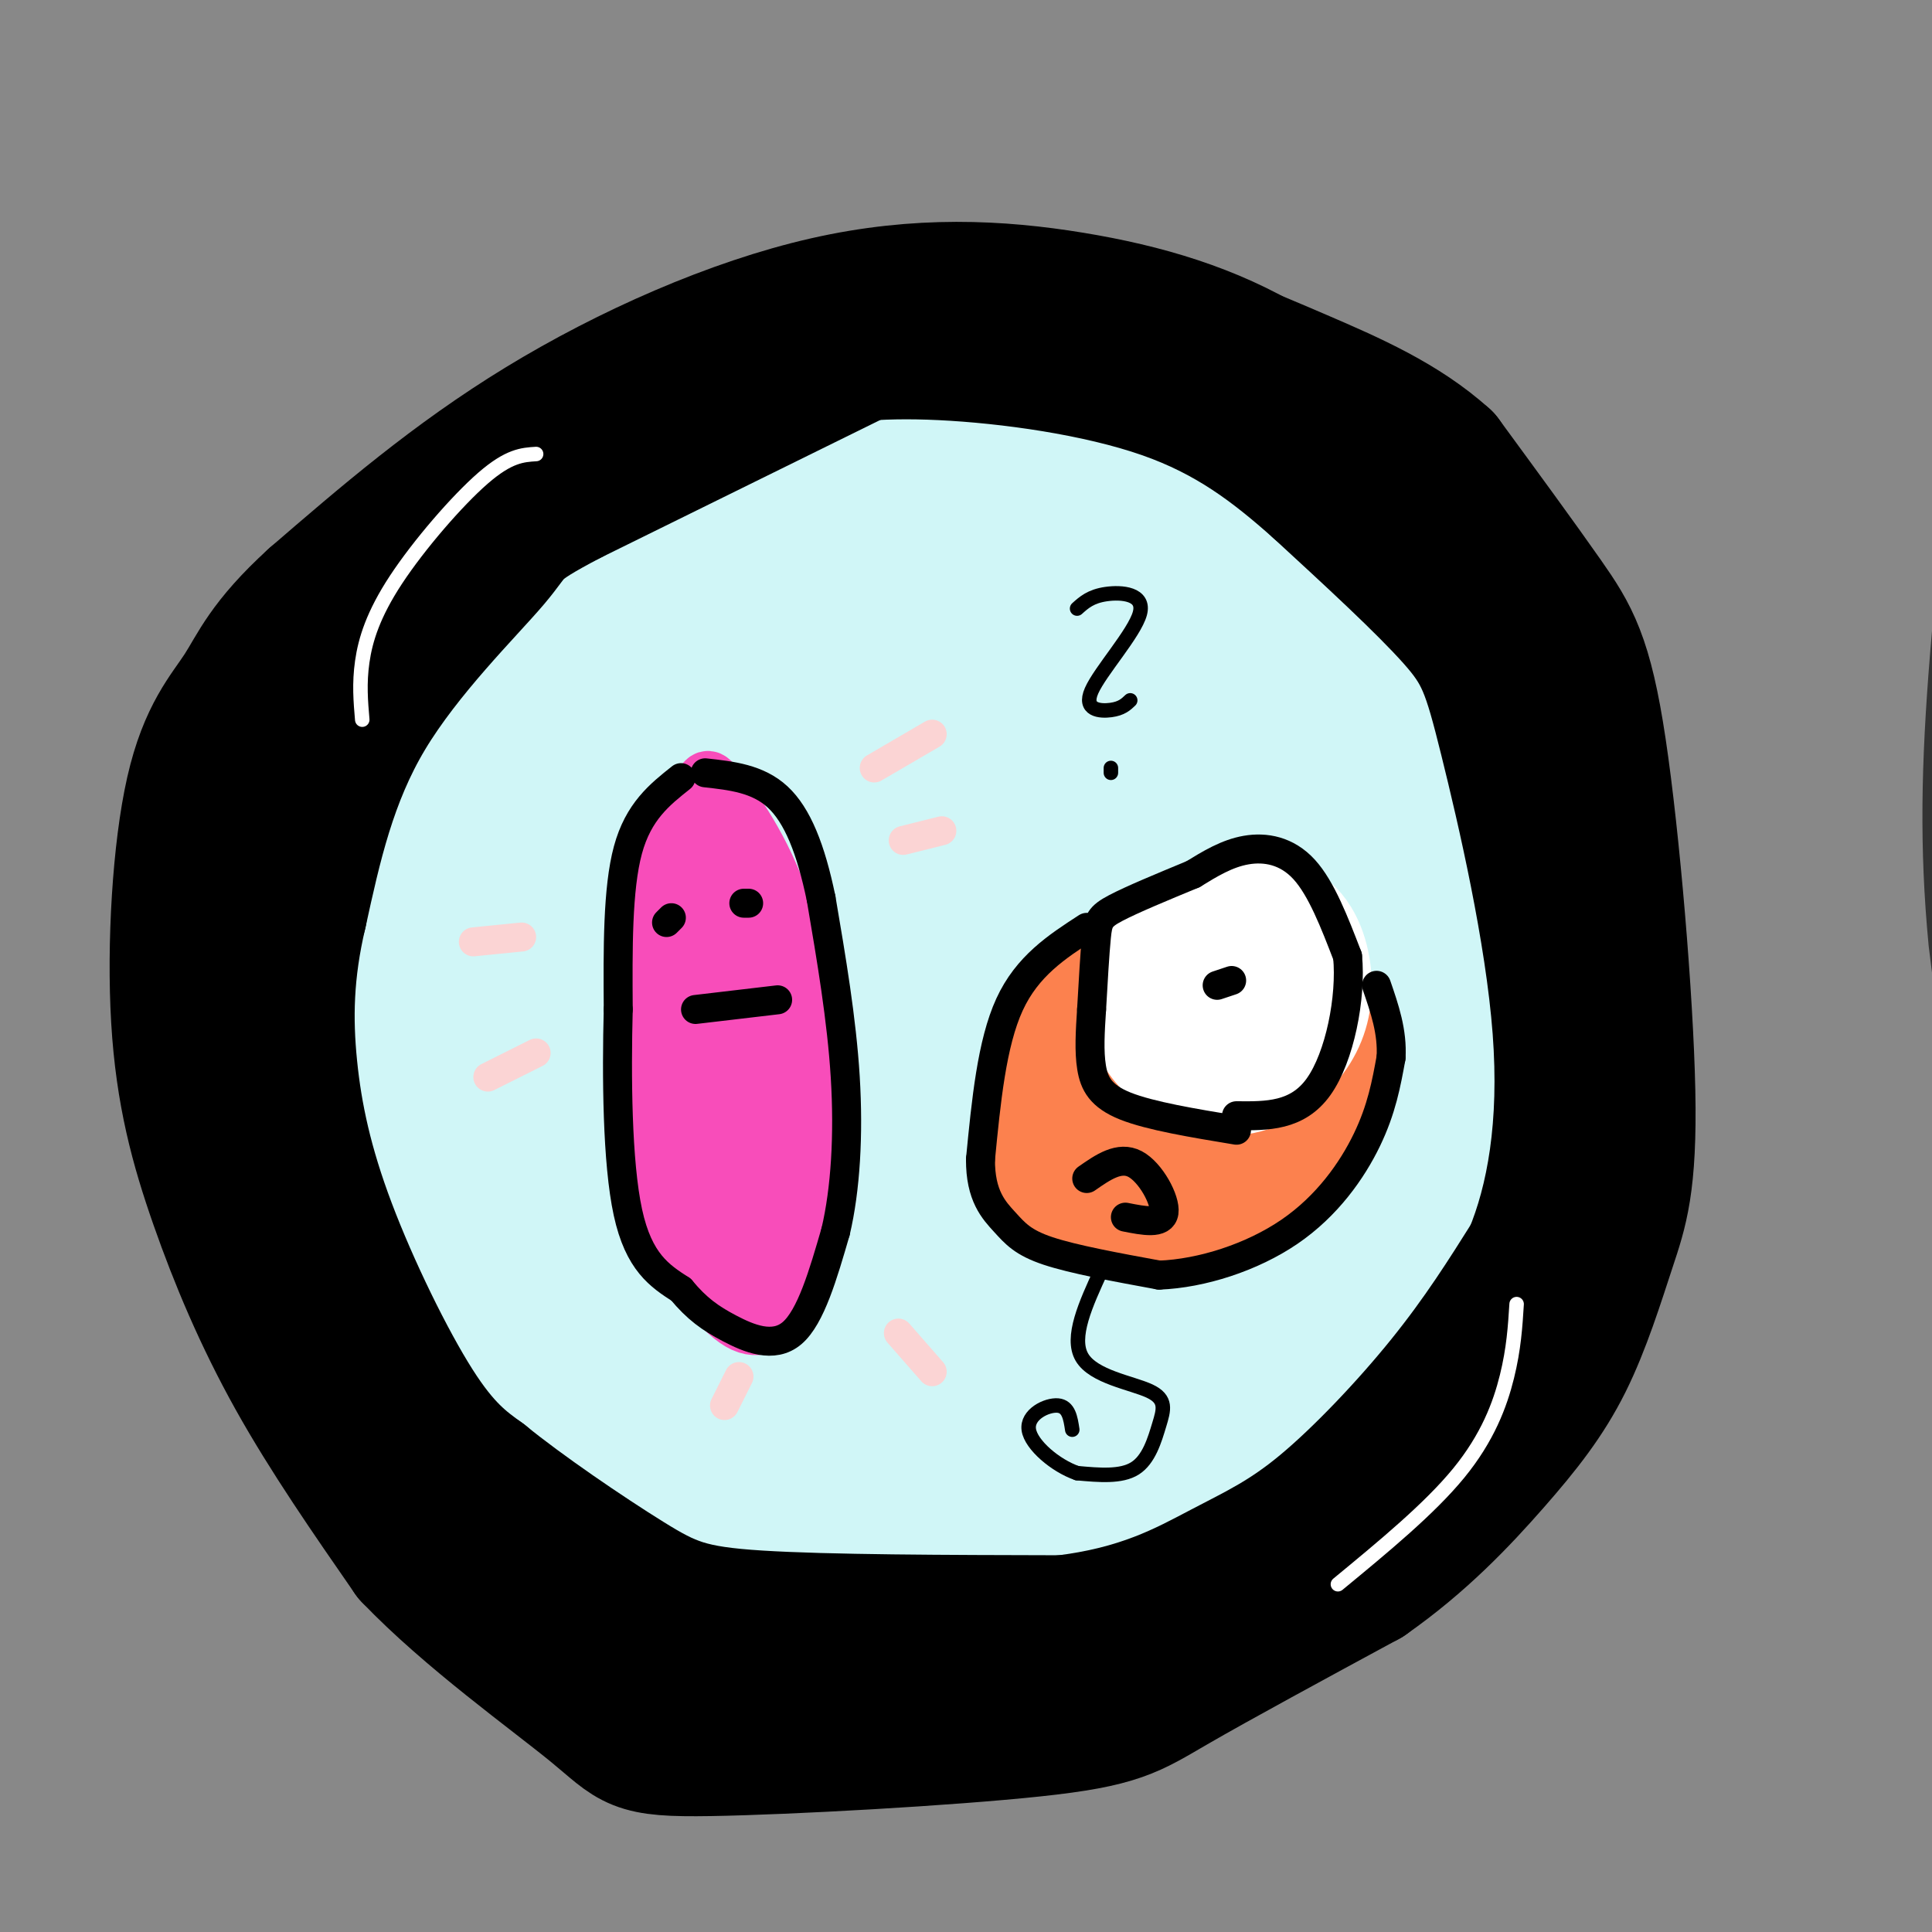 <svg viewBox='0 0 400 400' version='1.1' xmlns='http://www.w3.org/2000/svg' xmlns:xlink='http://www.w3.org/1999/xlink'><rect x="0" y="0" width="400" height="400" fill="#333333" stroke="none"/><g fill='none' stroke='rgb(136,136,136)' stroke-width='28' stroke-linecap='round' stroke-linejoin='round'><path d='M120,71c-4.048,1.119 -8.095,2.238 -9,0c-0.905,-2.238 1.333,-7.833 -16,16c-17.333,23.833 -54.238,77.095 -60,83c-5.762,5.905 19.619,-35.548 45,-77'/><path d='M137,4c2.083,-2.802 4.165,-5.604 2,-4c-2.165,1.604 -8.578,7.614 -12,9c-3.422,1.386 -3.854,-1.851 -31,38c-27.146,39.851 -81.007,122.791 -89,127c-7.993,4.209 29.882,-70.314 53,-113c23.118,-42.686 31.479,-53.535 29,-49c-2.479,4.535 -15.799,24.453 -34,60c-18.201,35.547 -41.285,86.724 -49,100c-7.715,13.276 -0.061,-11.350 11,-44c11.061,-32.650 25.531,-73.325 40,-114'/><path d='M57,14c5.156,-18.195 -1.953,-6.683 -15,23c-13.047,29.683 -32.030,77.535 -39,83c-6.970,5.465 -1.926,-31.458 4,-64c5.926,-32.542 12.733,-60.702 11,-49c-1.733,11.702 -12.005,63.266 -15,62c-2.995,-1.266 1.287,-55.362 3,-68c1.713,-12.638 0.856,16.181 0,45'/><path d='M6,46c-0.299,32.911 -1.046,92.689 0,154c1.046,61.311 3.885,124.156 5,128c1.115,3.844 0.507,-51.314 4,-103c3.493,-51.686 11.088,-99.899 14,-119c2.912,-19.101 1.142,-9.088 -1,-3c-2.142,6.088 -4.655,8.253 -8,21c-3.345,12.747 -7.524,36.076 -10,53c-2.476,16.924 -3.251,27.444 -4,49c-0.749,21.556 -1.471,54.150 1,90c2.471,35.850 8.135,74.957 10,83c1.865,8.043 -0.067,-14.979 -2,-38'/><path d='M15,361c-1.266,-16.725 -3.430,-39.538 -1,-70c2.430,-30.462 9.455,-68.574 10,-72c0.545,-3.426 -5.391,27.835 -9,73c-3.609,45.165 -4.892,104.235 -5,105c-0.108,0.765 0.957,-56.776 4,-93c3.043,-36.224 8.063,-51.132 12,-75c3.937,-23.868 6.791,-56.695 9,-22c2.209,34.695 3.774,136.913 4,166c0.226,29.087 -0.887,-14.956 -2,-59'/><path d='M37,314c0.800,-20.862 3.801,-43.516 6,-78c2.199,-34.484 3.595,-80.797 9,-40c5.405,40.797 14.818,168.703 17,205c2.182,36.297 -2.867,-19.015 -5,-53c-2.133,-33.985 -1.351,-46.642 0,-76c1.351,-29.358 3.269,-75.415 8,-46c4.731,29.415 12.274,134.304 14,154c1.726,19.696 -2.364,-45.801 -3,-85c-0.636,-39.199 2.182,-52.099 5,-65'/><path d='M88,230c1.657,-16.543 3.298,-25.402 4,-16c0.702,9.402 0.464,37.063 4,84c3.536,46.937 10.847,113.150 12,116c1.153,2.850 -3.850,-57.664 -6,-83c-2.150,-25.336 -1.446,-15.496 1,-42c2.446,-26.504 6.633,-89.353 11,-64c4.367,25.353 8.913,138.909 9,170c0.087,31.091 -4.284,-20.283 -5,-62c-0.716,-41.717 2.224,-73.776 4,-84c1.776,-10.224 2.388,1.388 3,13'/><path d='M125,262c0.946,17.042 1.809,53.146 4,89c2.191,35.854 5.708,71.458 7,56c1.292,-15.458 0.357,-81.976 1,-126c0.643,-44.024 2.863,-65.553 7,-26c4.137,39.553 10.191,140.187 13,135c2.809,-5.187 2.374,-116.196 4,-131c1.626,-14.804 5.313,66.598 9,148'/><path d='M170,407c1.376,-3.009 0.316,-84.532 2,-121c1.684,-36.468 6.113,-27.881 8,-36c1.887,-8.119 1.232,-32.943 3,2c1.768,34.943 5.960,129.653 8,139c2.040,9.347 1.928,-66.670 3,-114c1.072,-47.330 3.327,-65.973 6,-28c2.673,37.973 5.764,132.564 8,146c2.236,13.436 3.618,-54.282 5,-122'/><path d='M213,273c1.477,-21.075 2.670,-12.764 4,-22c1.330,-9.236 2.797,-36.019 5,-2c2.203,34.019 5.144,128.840 6,146c0.856,17.160 -0.371,-43.341 2,-91c2.371,-47.659 8.340,-82.475 10,-56c1.660,26.475 -0.988,114.241 -2,135c-1.012,20.759 -0.388,-25.488 3,-64c3.388,-38.512 9.539,-69.289 12,-67c2.461,2.289 1.230,37.645 0,73'/><path d='M253,325c-0.235,29.682 -0.823,67.388 0,66c0.823,-1.388 3.057,-41.871 7,-79c3.943,-37.129 9.595,-70.904 11,-46c1.405,24.904 -1.439,108.488 -3,130c-1.561,21.512 -1.841,-19.048 3,-63c4.841,-43.952 14.803,-91.295 16,-70c1.197,21.295 -6.372,111.227 -9,145c-2.628,33.773 -0.314,11.386 2,-11'/><path d='M280,397c1.296,-14.550 3.535,-45.424 8,-81c4.465,-35.576 11.156,-75.854 11,-49c-0.156,26.854 -7.158,120.839 -7,135c0.158,14.161 7.476,-51.501 13,-94c5.524,-42.499 9.254,-61.835 9,-31c-0.254,30.835 -4.491,111.840 -4,121c0.491,9.160 5.712,-53.526 10,-88c4.288,-34.474 7.644,-40.737 11,-47'/><path d='M331,263c4.108,-21.984 8.878,-53.443 8,-16c-0.878,37.443 -7.403,143.787 -9,169c-1.597,25.213 1.734,-30.706 6,-67c4.266,-36.294 9.465,-52.965 17,-75c7.535,-22.035 17.404,-49.436 17,-34c-0.404,15.436 -11.083,73.708 -16,113c-4.917,39.292 -4.072,59.603 -2,50c2.072,-9.603 5.370,-49.120 9,-75c3.630,-25.880 7.593,-38.121 13,-52c5.407,-13.879 12.259,-29.394 15,-35c2.741,-5.606 1.370,-1.303 0,3'/><path d='M389,244c-2.869,15.823 -10.043,53.879 -14,85c-3.957,31.121 -4.697,55.305 -5,68c-0.303,12.695 -0.167,13.900 1,4c1.167,-9.900 3.366,-30.906 11,-68c7.634,-37.094 20.703,-90.277 20,-68c-0.703,22.277 -15.178,120.012 -17,137c-1.822,16.988 9.009,-46.773 14,-70c4.991,-23.227 4.140,-5.922 4,13c-0.140,18.922 0.430,39.461 1,60'/><path d='M404,405c1.555,11.083 4.941,8.792 -3,5c-7.941,-3.792 -27.211,-9.084 -61,-15c-33.789,-5.916 -82.098,-12.455 -102,-16c-19.902,-3.545 -11.398,-4.094 -51,-2c-39.602,2.094 -127.311,6.832 -149,9c-21.689,2.168 22.640,1.767 50,1c27.360,-0.767 37.751,-1.899 23,-3c-14.751,-1.101 -54.643,-2.172 -74,-2c-19.357,0.172 -18.178,1.586 -17,3'/><path d='M20,385c-4.930,0.732 -8.755,1.062 -11,3c-2.245,1.938 -2.911,5.483 -5,7c-2.089,1.517 -5.602,1.007 2,3c7.602,1.993 26.319,6.491 41,7c14.681,0.509 25.328,-2.970 32,-3c6.672,-0.030 9.371,3.389 22,-5c12.629,-8.389 35.188,-28.585 41,-30c5.812,-1.415 -5.124,15.952 23,-24c28.124,-39.952 95.308,-137.223 124,-180c28.692,-42.777 18.894,-31.059 16,-29c-2.894,2.059 1.117,-5.541 2,-9c0.883,-3.459 -1.362,-2.779 -4,-2c-2.638,0.779 -5.671,1.656 -9,4c-3.329,2.344 -6.956,6.156 -13,15c-6.044,8.844 -14.507,22.721 -24,51c-9.493,28.279 -20.017,70.960 -23,85c-2.983,14.040 1.576,-0.560 4,-26c2.424,-25.440 2.712,-61.720 3,-98'/><path d='M241,154c-0.166,-23.539 -2.083,-33.385 -4,-40c-1.917,-6.615 -3.836,-9.997 -10,-10c-6.164,-0.003 -16.575,3.375 -25,8c-8.425,4.625 -14.865,10.497 -22,20c-7.135,9.503 -14.965,22.636 -22,38c-7.035,15.364 -13.275,32.958 -18,47c-4.725,14.042 -7.935,24.531 -10,38c-2.065,13.469 -2.986,29.918 -2,35c0.986,5.082 3.880,-1.202 5,-2c1.120,-0.798 0.467,3.891 8,-14c7.533,-17.891 23.252,-58.363 32,-80c8.748,-21.637 10.526,-24.441 14,-39c3.474,-14.559 8.645,-40.874 10,-52c1.355,-11.126 -1.105,-7.063 -4,-5c-2.895,2.063 -6.225,2.128 -13,7c-6.775,4.872 -16.993,14.552 -30,33c-13.007,18.448 -28.801,45.663 -39,69c-10.199,23.337 -14.802,42.797 -14,48c0.802,5.203 7.011,-3.849 10,-8c2.989,-4.151 2.760,-3.401 10,-20c7.240,-16.599 21.949,-50.546 31,-75c9.051,-24.454 12.443,-39.415 11,-45c-1.443,-5.585 -7.722,-1.792 -14,2'/><path d='M145,109c-8.143,5.682 -21.499,18.887 -44,48c-22.501,29.113 -54.147,74.133 -63,81c-8.853,6.867 5.086,-24.421 28,-62c22.914,-37.579 54.802,-81.451 68,-99c13.198,-17.549 7.704,-8.775 -6,-5c-13.704,3.775 -35.619,2.551 -50,1c-14.381,-1.551 -21.227,-3.430 -28,-7c-6.773,-3.570 -13.472,-8.831 -17,-12c-3.528,-3.169 -3.883,-4.244 -4,-7c-0.117,-2.756 0.005,-7.191 4,-12c3.995,-4.809 11.865,-9.990 19,-14c7.135,-4.010 13.536,-6.849 24,-10c10.464,-3.151 24.990,-6.615 36,-8c11.010,-1.385 18.505,-0.693 26,0'/><path d='M138,3c13.596,-0.700 34.587,-2.450 6,0c-28.587,2.450 -106.753,9.099 -123,8c-16.247,-1.099 29.426,-9.946 54,-14c24.574,-4.054 28.049,-3.316 40,-4c11.951,-0.684 32.378,-2.792 58,-3c25.622,-0.208 56.437,1.483 69,3c12.563,1.517 6.872,2.860 -14,6c-20.872,3.140 -56.927,8.076 -87,12c-30.073,3.924 -54.164,6.835 -73,8c-18.836,1.165 -32.418,0.582 -46,0'/><path d='M22,19c26.914,-2.011 117.198,-7.040 184,-12c66.802,-4.960 110.123,-9.851 119,-12c8.877,-2.149 -16.689,-1.555 -34,-1c-17.311,0.555 -26.367,1.069 -54,6c-27.633,4.931 -73.844,14.277 -94,19c-20.156,4.723 -14.258,4.823 -21,7c-6.742,2.177 -26.123,6.432 2,2c28.123,-4.432 103.749,-17.552 147,-24c43.251,-6.448 54.125,-6.224 65,-6'/><path d='M336,-2c32.283,-3.757 80.491,-10.150 65,-1c-15.491,9.150 -94.682,33.844 -114,37c-19.318,3.156 21.238,-15.226 40,-22c18.762,-6.774 15.730,-1.939 16,2c0.270,3.939 3.842,6.984 6,10c2.158,3.016 2.902,6.005 4,20c1.098,13.995 2.549,38.998 4,64'/><path d='M354,181c-1.669,8.920 -3.338,17.840 -1,3c2.338,-14.840 8.683,-53.440 15,-85c6.317,-31.560 12.604,-56.080 14,-33c1.396,23.080 -2.101,93.761 -5,134c-2.899,40.239 -5.199,50.037 -8,51c-2.801,0.963 -6.101,-6.911 -9,-25c-2.899,-18.089 -5.396,-46.395 -3,-77c2.396,-30.605 9.683,-63.509 14,-87c4.317,-23.491 5.662,-37.569 7,-16c1.338,21.569 2.669,78.784 4,136'/><path d='M382,182c0.827,33.403 0.895,48.909 0,56c-0.895,7.091 -2.754,5.765 -4,-2c-1.246,-7.765 -1.878,-21.970 -3,-27c-1.122,-5.030 -2.733,-0.885 0,-50c2.733,-49.115 9.808,-151.491 10,-168c0.192,-16.509 -6.501,52.850 -6,112c0.501,59.150 8.196,108.092 10,121c1.804,12.908 -2.284,-10.217 -4,-31c-1.716,-20.783 -1.062,-39.224 1,-63c2.062,-23.776 5.531,-52.888 9,-82'/><path d='M395,48c2.196,-17.593 3.184,-20.576 0,-12c-3.184,8.576 -10.542,28.711 -17,64c-6.458,35.289 -12.015,85.732 -15,107c-2.985,21.268 -3.396,13.360 -5,17c-1.604,3.640 -4.400,18.827 -8,10c-3.600,-8.827 -8.003,-41.669 -7,-82c1.003,-40.331 7.414,-88.153 7,-99c-0.414,-10.847 -7.652,15.280 -12,56c-4.348,40.720 -5.806,96.033 -7,124c-1.194,27.967 -2.124,28.589 -4,16c-1.876,-12.589 -4.697,-38.389 -6,-53c-1.303,-14.611 -1.086,-18.032 1,-37c2.086,-18.968 6.043,-53.484 10,-88'/><path d='M332,71c3.313,-21.380 6.595,-30.830 5,-28c-1.595,2.830 -8.069,17.940 -14,60c-5.931,42.060 -11.321,111.072 -14,138c-2.679,26.928 -2.647,11.774 -3,8c-0.353,-3.774 -1.090,3.831 -4,1c-2.910,-2.831 -7.992,-16.099 -6,-57c1.992,-40.901 11.059,-109.435 12,-128c0.941,-18.565 -6.243,12.840 -10,26c-3.757,13.160 -4.088,8.077 -7,35c-2.912,26.923 -8.406,85.854 -11,110c-2.594,24.146 -2.288,13.507 -3,13c-0.712,-0.507 -2.442,9.118 -5,4c-2.558,-5.118 -5.943,-24.980 -7,-40c-1.057,-15.020 0.216,-25.198 1,-36c0.784,-10.802 1.081,-22.229 4,-41c2.919,-18.771 8.459,-44.885 14,-71'/><path d='M284,65c4.284,-18.034 7.993,-27.619 5,-18c-2.993,9.619 -12.687,38.444 -18,55c-5.313,16.556 -6.246,20.844 -8,46c-1.754,25.156 -4.330,71.179 -7,93c-2.670,21.821 -5.434,19.440 -8,16c-2.566,-3.440 -4.936,-7.941 -7,-16c-2.064,-8.059 -3.824,-19.678 -4,-40c-0.176,-20.322 1.231,-49.348 5,-77c3.769,-27.652 9.900,-53.930 9,-57c-0.900,-3.070 -8.831,17.068 -15,54c-6.169,36.932 -10.574,90.659 -14,113c-3.426,22.341 -5.871,13.296 -7,10c-1.129,-3.296 -0.942,-0.842 -3,-1c-2.058,-0.158 -6.362,-2.927 -6,-35c0.362,-32.073 5.389,-93.449 7,-117c1.611,-23.551 -0.195,-9.275 -2,5'/><path d='M211,96c-1.982,5.646 -5.936,17.260 -9,36c-3.064,18.740 -5.239,44.605 -9,66c-3.761,21.395 -9.110,38.321 -13,40c-3.890,1.679 -6.321,-11.887 -8,-15c-1.679,-3.113 -2.605,4.227 -3,-20c-0.395,-24.227 -0.261,-80.021 -1,-101c-0.739,-20.979 -2.353,-7.144 -8,22c-5.647,29.144 -15.327,73.597 -21,96c-5.673,22.403 -7.341,22.757 -10,19c-2.659,-3.757 -6.311,-11.626 -6,-40c0.311,-28.374 4.584,-77.255 4,-93c-0.584,-15.745 -6.024,1.644 -12,23c-5.976,21.356 -12.488,46.678 -19,72'/><path d='M96,201c-6.045,18.051 -11.658,27.179 -15,32c-3.342,4.821 -4.415,5.333 -7,5c-2.585,-0.333 -6.683,-1.513 -10,-6c-3.317,-4.487 -5.854,-12.283 -6,-25c-0.146,-12.717 2.100,-30.357 5,-44c2.900,-13.643 6.455,-23.289 9,-31c2.545,-7.711 4.079,-13.485 14,-25c9.921,-11.515 28.228,-28.770 39,-38c10.772,-9.230 14.011,-10.434 22,-14c7.989,-3.566 20.730,-9.494 30,-11c9.270,-1.506 15.070,1.411 18,3c2.930,1.589 2.990,1.852 -1,5c-3.990,3.148 -12.029,9.182 -30,17c-17.971,7.818 -45.874,17.419 -66,22c-20.126,4.581 -32.474,4.141 -38,3c-5.526,-1.141 -4.229,-2.981 -3,-5c1.229,-2.019 2.390,-4.215 5,-8c2.610,-3.785 6.669,-9.159 20,-17c13.331,-7.841 35.935,-18.150 49,-24c13.065,-5.850 16.590,-7.243 30,-10c13.410,-2.757 36.705,-6.879 60,-11'/><path d='M221,19c24.816,-2.002 56.857,-1.508 71,0c14.143,1.508 10.387,4.028 11,5c0.613,0.972 5.594,0.394 -38,22c-43.594,21.606 -135.764,65.395 -153,72c-17.236,6.605 40.460,-23.974 71,-40c30.540,-16.026 33.922,-17.498 52,-23c18.078,-5.502 50.851,-15.035 68,-20c17.149,-4.965 18.675,-5.361 26,-5c7.325,0.361 20.448,1.478 30,0c9.552,-1.478 15.533,-5.552 -3,5c-18.533,10.552 -61.581,35.729 -78,45c-16.419,9.271 -6.210,2.635 4,-4'/><path d='M282,76c6.008,-4.799 19.027,-14.795 35,-25c15.973,-10.205 34.901,-20.617 46,-25c11.099,-4.383 14.369,-2.735 17,-2c2.631,0.735 4.624,0.557 7,4c2.376,3.443 5.134,10.507 6,15c0.866,4.493 -0.160,6.415 -2,7c-1.840,0.585 -4.494,-0.169 -6,0c-1.506,0.169 -1.863,1.260 -2,-4c-0.137,-5.260 -0.054,-16.870 2,-25c2.054,-8.130 6.078,-12.778 8,-15c1.922,-2.222 1.742,-2.018 3,-2c1.258,0.018 3.956,-0.150 6,4c2.044,4.150 3.435,12.617 4,18c0.565,5.383 0.304,7.681 -10,11c-10.304,3.319 -30.652,7.660 -51,12'/><path d='M345,49c-31.383,4.259 -84.340,8.907 -120,16c-35.660,7.093 -54.021,16.630 -65,22c-10.979,5.370 -14.575,6.573 -19,10c-4.425,3.427 -9.678,9.080 -11,12c-1.322,2.920 1.287,3.108 6,3c4.713,-0.108 11.530,-0.512 21,-3c9.470,-2.488 21.594,-7.059 45,-19c23.406,-11.941 58.096,-31.251 74,-43c15.904,-11.749 13.022,-15.937 12,-19c-1.022,-3.063 -0.184,-5.000 -4,-6c-3.816,-1.000 -12.285,-1.064 -18,-1c-5.715,0.064 -8.675,0.257 -21,5c-12.325,4.743 -34.014,14.037 -51,24c-16.986,9.963 -29.270,20.595 -38,28c-8.730,7.405 -13.905,11.584 -19,19c-5.095,7.416 -10.108,18.070 -11,23c-0.892,4.930 2.337,4.135 6,4c3.663,-0.135 7.761,0.390 17,-4c9.239,-4.390 23.620,-13.695 38,-23'/><path d='M187,97c16.605,-11.820 39.117,-29.869 50,-39c10.883,-9.131 10.137,-9.343 13,-15c2.863,-5.657 9.336,-16.758 8,-22c-1.336,-5.242 -10.482,-4.624 -18,-5c-7.518,-0.376 -13.410,-1.747 -31,9c-17.590,10.747 -46.879,33.610 -62,47c-15.121,13.390 -16.075,17.306 -19,23c-2.925,5.694 -7.823,13.166 -10,19c-2.177,5.834 -1.635,10.031 -2,14c-0.365,3.969 -1.638,7.710 5,9c6.638,1.290 21.189,0.128 26,2c4.811,1.872 -0.116,6.776 29,-12c29.116,-18.776 92.274,-61.233 105,-66c12.726,-4.767 -24.981,28.155 -43,46c-18.019,17.845 -16.351,20.612 -17,24c-0.649,3.388 -3.614,7.397 -4,10c-0.386,2.603 1.807,3.802 4,5'/><path d='M221,146c2.980,0.668 8.432,-0.160 14,-2c5.568,-1.840 11.254,-4.690 24,-13c12.746,-8.310 32.553,-22.078 51,-36c18.447,-13.922 35.536,-27.996 47,-38c11.464,-10.004 17.305,-15.937 20,-20c2.695,-4.063 2.244,-6.254 0,-8c-2.244,-1.746 -6.282,-3.045 -10,-3c-3.718,0.045 -7.116,1.435 -11,7c-3.884,5.565 -8.252,15.304 -10,25c-1.748,9.696 -0.874,19.348 0,29'/></g>
<g fill='none' stroke='rgb(208,246,247)' stroke-width='28' stroke-linecap='round' stroke-linejoin='round'><path d='M168,120c-3.845,0.518 -7.690,1.036 -14,5c-6.310,3.964 -15.083,11.375 -20,16c-4.917,4.625 -5.976,6.464 -8,13c-2.024,6.536 -5.012,17.768 -8,29'/><path d='M118,183c-1.859,7.689 -2.508,12.411 -2,21c0.508,8.589 2.173,21.045 7,32c4.827,10.955 12.814,20.408 18,27c5.186,6.592 7.569,10.322 17,16c9.431,5.678 25.909,13.306 35,17c9.091,3.694 10.794,3.456 18,3c7.206,-0.456 19.916,-1.130 30,-4c10.084,-2.870 17.542,-7.935 25,-13'/><path d='M266,282c7.234,-4.349 12.818,-8.723 19,-22c6.182,-13.277 12.963,-35.457 16,-46c3.037,-10.543 2.330,-9.450 0,-17c-2.330,-7.550 -6.282,-23.744 -11,-34c-4.718,-10.256 -10.203,-14.574 -17,-20c-6.797,-5.426 -14.907,-11.961 -29,-18c-14.093,-6.039 -34.169,-11.583 -49,-13c-14.831,-1.417 -24.415,1.291 -34,4'/><path d='M161,116c-10.883,2.562 -21.092,6.967 -28,11c-6.908,4.033 -10.516,7.696 -16,20c-5.484,12.304 -12.843,33.250 -16,49c-3.157,15.750 -2.111,26.303 0,36c2.111,9.697 5.288,18.537 11,28c5.712,9.463 13.961,19.548 22,27c8.039,7.452 15.868,12.272 25,15c9.132,2.728 19.566,3.364 30,4'/><path d='M189,306c9.697,0.360 18.938,-0.741 36,-6c17.062,-5.259 41.943,-14.677 56,-23c14.057,-8.323 17.291,-15.552 21,-27c3.709,-11.448 7.895,-27.116 8,-46c0.105,-18.884 -3.870,-40.983 -9,-55c-5.130,-14.017 -11.416,-19.953 -19,-26c-7.584,-6.047 -16.465,-12.205 -24,-17c-7.535,-4.795 -13.724,-8.227 -26,-11c-12.276,-2.773 -30.638,-4.886 -49,-7'/><path d='M183,88c-14.247,0.211 -25.363,4.238 -36,10c-10.637,5.762 -20.794,13.258 -27,18c-6.206,4.742 -8.461,6.728 -14,15c-5.539,8.272 -14.363,22.829 -19,31c-4.637,8.171 -5.088,9.957 -7,19c-1.912,9.043 -5.285,25.343 -7,35c-1.715,9.657 -1.771,12.672 1,22c2.771,9.328 8.370,24.968 13,34c4.630,9.032 8.292,11.457 15,16c6.708,4.543 16.463,11.203 26,16c9.537,4.797 18.855,7.729 28,9c9.145,1.271 18.116,0.881 24,1c5.884,0.119 8.681,0.748 16,-1c7.319,-1.748 19.159,-5.874 31,-10'/><path d='M227,303c8.070,-2.600 12.746,-4.100 21,-11c8.254,-6.900 20.086,-19.202 27,-27c6.914,-7.798 8.909,-11.093 13,-21c4.091,-9.907 10.279,-26.425 13,-38c2.721,-11.575 1.977,-18.208 1,-26c-0.977,-7.792 -2.187,-16.744 -6,-26c-3.813,-9.256 -10.231,-18.818 -15,-26c-4.769,-7.182 -7.891,-11.985 -23,-18c-15.109,-6.015 -42.205,-13.241 -59,-15c-16.795,-1.759 -23.288,1.948 -33,7c-9.712,5.052 -22.642,11.450 -32,18c-9.358,6.550 -15.143,13.252 -21,24c-5.857,10.748 -11.786,25.541 -15,34c-3.214,8.459 -3.711,10.585 -4,18c-0.289,7.415 -0.368,20.119 1,29c1.368,8.881 4.184,13.941 7,19'/><path d='M102,244c3.990,7.682 10.466,17.389 20,27c9.534,9.611 22.127,19.128 35,25c12.873,5.872 26.025,8.100 39,8c12.975,-0.100 25.773,-2.526 36,-7c10.227,-4.474 17.884,-10.995 23,-15c5.116,-4.005 7.691,-5.494 14,-15c6.309,-9.506 16.353,-27.030 22,-41c5.647,-13.970 6.896,-24.386 7,-35c0.104,-10.614 -0.938,-21.424 -6,-34c-5.062,-12.576 -14.144,-26.916 -23,-36c-8.856,-9.084 -17.487,-12.912 -30,-15c-12.513,-2.088 -28.907,-2.437 -42,-1c-13.093,1.437 -22.884,4.661 -33,9c-10.116,4.339 -20.557,9.792 -31,19c-10.443,9.208 -20.889,22.171 -28,33c-7.111,10.829 -10.889,19.522 -11,31c-0.111,11.478 3.444,25.739 7,40'/><path d='M101,237c2.827,9.814 6.394,14.348 15,23c8.606,8.652 22.250,21.423 35,30c12.750,8.577 24.605,12.961 36,17c11.395,4.039 22.331,7.733 32,9c9.669,1.267 18.070,0.108 25,-1c6.930,-1.108 12.388,-2.163 22,-10c9.612,-7.837 23.376,-22.456 32,-35c8.624,-12.544 12.106,-23.015 15,-33c2.894,-9.985 5.201,-19.486 6,-29c0.799,-9.514 0.092,-19.042 -1,-26c-1.092,-6.958 -2.569,-11.345 -5,-18c-2.431,-6.655 -5.817,-15.578 -11,-25c-5.183,-9.422 -12.165,-19.344 -18,-26c-5.835,-6.656 -10.524,-10.044 -21,-14c-10.476,-3.956 -26.738,-8.478 -43,-13'/><path d='M220,86c-9.596,-2.582 -12.087,-2.538 -19,-2c-6.913,0.538 -18.247,1.571 -28,4c-9.753,2.429 -17.926,6.253 -25,9c-7.074,2.747 -13.049,4.416 -23,15c-9.951,10.584 -23.877,30.083 -31,45c-7.123,14.917 -7.441,25.250 -7,38c0.441,12.750 1.642,27.915 3,37c1.358,9.085 2.875,12.089 6,19c3.125,6.911 7.860,17.730 16,30c8.140,12.270 19.687,25.990 29,34c9.313,8.010 16.392,10.310 25,11c8.608,0.690 18.745,-0.232 27,-2c8.255,-1.768 14.627,-4.384 21,-7'/><path d='M214,317c11.279,-5.050 28.976,-14.175 42,-24c13.024,-9.825 21.375,-20.349 28,-31c6.625,-10.651 11.525,-21.429 15,-32c3.475,-10.571 5.525,-20.933 6,-34c0.475,-13.067 -0.625,-28.837 -5,-42c-4.375,-13.163 -12.027,-23.720 -17,-30c-4.973,-6.280 -7.269,-8.283 -12,-12c-4.731,-3.717 -11.898,-9.147 -21,-12c-9.102,-2.853 -20.140,-3.130 -35,0c-14.860,3.130 -33.540,9.668 -49,21c-15.460,11.332 -27.698,27.457 -35,38c-7.302,10.543 -9.669,15.504 -12,21c-2.331,5.496 -4.628,11.529 -5,21c-0.372,9.471 1.180,22.382 4,31c2.820,8.618 6.908,12.945 12,18c5.092,5.055 11.188,10.838 17,15c5.812,4.162 11.341,6.703 21,8c9.659,1.297 23.447,1.349 32,1c8.553,-0.349 11.872,-1.100 19,-6c7.128,-4.900 18.064,-13.950 29,-23'/><path d='M248,245c6.290,-17.742 7.514,-50.595 8,-64c0.486,-13.405 0.233,-7.360 -3,-11c-3.233,-3.640 -9.444,-16.964 -17,-24c-7.556,-7.036 -16.455,-7.784 -23,-8c-6.545,-0.216 -10.737,0.098 -16,2c-5.263,1.902 -11.597,5.390 -17,10c-5.403,4.610 -9.873,10.343 -14,16c-4.127,5.657 -7.910,11.238 -11,20c-3.090,8.762 -5.488,20.704 -5,29c0.488,8.296 3.861,12.946 7,18c3.139,5.054 6.044,10.514 13,15c6.956,4.486 17.964,8.000 25,10c7.036,2.000 10.101,2.488 19,-2c8.899,-4.488 23.633,-13.952 31,-20c7.367,-6.048 7.366,-8.679 9,-16c1.634,-7.321 4.904,-19.331 6,-28c1.096,-8.669 0.019,-13.997 -1,-20c-1.019,-6.003 -1.979,-12.680 -4,-18c-2.021,-5.320 -5.103,-9.282 -10,-13c-4.897,-3.718 -11.609,-7.191 -21,-7c-9.391,0.191 -21.462,4.046 -31,12c-9.538,7.954 -16.545,20.007 -20,27c-3.455,6.993 -3.359,8.926 -1,14c2.359,5.074 6.981,13.289 11,18c4.019,4.711 7.434,5.917 12,7c4.566,1.083 10.283,2.041 16,3'/><path d='M211,215c10.026,-2.271 27.090,-9.447 35,-13c7.910,-3.553 6.667,-3.482 7,-10c0.333,-6.518 2.241,-19.626 2,-27c-0.241,-7.374 -2.631,-9.014 -7,-13c-4.369,-3.986 -10.717,-10.317 -16,-13c-5.283,-2.683 -9.503,-1.720 -14,0c-4.497,1.720 -9.272,4.195 -14,7c-4.728,2.805 -9.408,5.940 -15,14c-5.592,8.060 -12.096,21.045 -15,30c-2.904,8.955 -2.208,13.879 -1,20c1.208,6.121 2.929,13.440 6,20c3.071,6.560 7.493,12.360 12,17c4.507,4.640 9.099,8.120 17,11c7.901,2.880 19.109,5.160 27,5c7.891,-0.160 12.463,-2.761 17,-5c4.537,-2.239 9.040,-4.115 14,-11c4.960,-6.885 10.378,-18.778 13,-28c2.622,-9.222 2.447,-15.772 2,-23c-0.447,-7.228 -1.167,-15.132 -3,-22c-1.833,-6.868 -4.779,-12.698 -8,-17c-3.221,-4.302 -6.718,-7.075 -11,-8c-4.282,-0.925 -9.350,-0.004 -14,1c-4.650,1.004 -8.881,2.089 -15,7c-6.119,4.911 -14.128,13.647 -18,21c-3.872,7.353 -3.609,13.324 -4,19c-0.391,5.676 -1.435,11.057 1,18c2.435,6.943 8.348,15.446 13,20c4.652,4.554 8.043,5.158 12,5c3.957,-0.158 8.478,-1.079 13,-2'/><path d='M247,238c6.426,-3.020 15.992,-9.569 22,-19c6.008,-9.431 8.459,-21.742 8,-32c-0.459,-10.258 -3.827,-18.462 -6,-24c-2.173,-5.538 -3.150,-8.410 -8,-10c-4.850,-1.590 -13.573,-1.898 -19,-2c-5.427,-0.102 -7.558,0.001 -14,8c-6.442,7.999 -17.194,23.893 -22,34c-4.806,10.107 -3.668,14.428 -3,19c0.668,4.572 0.864,9.396 4,14c3.136,4.604 9.212,8.990 14,11c4.788,2.010 8.288,1.646 12,1c3.712,-0.646 7.635,-1.573 13,-6c5.365,-4.427 12.171,-12.355 16,-17c3.829,-4.645 4.682,-6.006 6,-15c1.318,-8.994 3.101,-25.621 3,-34c-0.101,-8.379 -2.086,-8.509 -4,-9c-1.914,-0.491 -3.757,-1.343 -7,-1c-3.243,0.343 -7.884,1.882 -15,12c-7.116,10.118 -16.706,28.817 -21,43c-4.294,14.183 -3.293,23.851 -3,30c0.293,6.149 -0.123,8.780 3,11c3.123,2.220 9.786,4.028 14,3c4.214,-1.028 5.981,-4.892 8,-8c2.019,-3.108 4.291,-5.459 6,-12c1.709,-6.541 2.854,-17.270 4,-28'/><path d='M258,207c0.383,-12.749 -0.658,-30.622 -5,-42c-4.342,-11.378 -11.984,-16.260 -19,-17c-7.016,-0.740 -13.406,2.662 -18,5c-4.594,2.338 -7.393,3.612 -15,14c-7.607,10.388 -20.021,29.890 -26,44c-5.979,14.110 -5.523,22.829 -5,29c0.523,6.171 1.112,9.793 3,12c1.888,2.207 5.075,2.997 9,4c3.925,1.003 8.587,2.219 15,-5c6.413,-7.219 14.578,-22.871 19,-32c4.422,-9.129 5.102,-11.733 6,-23c0.898,-11.267 2.013,-31.195 1,-43c-1.013,-11.805 -4.155,-15.487 -7,-18c-2.845,-2.513 -5.395,-3.856 -9,-4c-3.605,-0.144 -8.267,0.912 -12,2c-3.733,1.088 -6.537,2.207 -13,9c-6.463,6.793 -16.584,19.258 -23,29c-6.416,9.742 -9.126,16.760 -12,25c-2.874,8.240 -5.911,17.701 -7,26c-1.089,8.299 -0.231,15.437 1,21c1.231,5.563 2.835,9.553 7,13c4.165,3.447 10.889,6.352 16,7c5.111,0.648 8.607,-0.960 13,-4c4.393,-3.040 9.683,-7.511 14,-12c4.317,-4.489 7.662,-8.997 11,-17c3.338,-8.003 6.669,-19.502 10,-31'/><path d='M212,199c0.565,-17.687 -3.024,-46.403 -6,-59c-2.976,-12.597 -5.340,-9.075 -8,-9c-2.660,0.075 -5.616,-3.299 -11,-4c-5.384,-0.701 -13.196,1.270 -19,5c-5.804,3.730 -9.601,9.219 -14,15c-4.399,5.781 -9.400,11.855 -14,24c-4.600,12.145 -8.797,30.359 -10,43c-1.203,12.641 0.590,19.707 2,26c1.410,6.293 2.439,11.813 10,20c7.561,8.187 21.655,19.041 30,24c8.345,4.959 10.940,4.021 18,2c7.060,-2.021 18.585,-5.126 26,-9c7.415,-3.874 10.720,-8.516 14,-12c3.280,-3.484 6.536,-5.809 11,-13c4.464,-7.191 10.135,-19.248 10,-22c-0.135,-2.752 -6.075,3.801 -9,6c-2.925,2.199 -2.836,0.043 -7,13c-4.164,12.957 -12.583,41.027 -18,52c-5.417,10.973 -7.834,4.849 -13,-3c-5.166,-7.849 -13.083,-17.425 -21,-27'/><path d='M183,271c-3.750,-7.998 -2.624,-14.494 -1,-19c1.624,-4.506 3.745,-7.021 9,-10c5.255,-2.979 13.644,-6.423 20,-8c6.356,-1.577 10.678,-1.289 15,-1'/></g>
<g fill='none' stroke='rgb(0,0,0)' stroke-width='28' stroke-linecap='round' stroke-linejoin='round'><path d='M187,69c0.000,0.000 -69.000,34.000 -69,34'/><path d='M118,103c-12.917,6.786 -10.708,6.750 -16,13c-5.292,6.250 -18.083,18.786 -26,32c-7.917,13.214 -10.958,27.107 -14,41'/><path d='M62,189c-2.861,12.132 -3.014,21.963 -2,32c1.014,10.037 3.196,20.279 8,33c4.804,12.721 12.230,27.920 18,37c5.770,9.080 9.885,12.040 14,15'/><path d='M100,306c8.095,6.607 21.333,15.625 30,21c8.667,5.375 12.762,7.107 27,8c14.238,0.893 38.619,0.946 63,1'/><path d='M220,336c16.289,-1.880 25.510,-7.081 33,-11c7.490,-3.919 13.247,-6.555 21,-13c7.753,-6.445 17.501,-16.699 25,-26c7.499,-9.301 12.750,-17.651 18,-26'/><path d='M317,260c4.724,-11.343 7.534,-26.700 6,-47c-1.534,-20.300 -7.413,-45.542 -11,-60c-3.587,-14.458 -4.882,-18.131 -11,-25c-6.118,-6.869 -17.059,-16.935 -28,-27'/><path d='M273,101c-9.228,-8.206 -18.298,-15.220 -32,-20c-13.702,-4.780 -32.035,-7.325 -46,-8c-13.965,-0.675 -23.561,0.522 -34,3c-10.439,2.478 -21.719,6.239 -33,10'/><path d='M128,86c-13.504,6.845 -30.764,18.959 -41,27c-10.236,8.041 -13.448,12.011 -20,24c-6.552,11.989 -16.443,31.997 -21,47c-4.557,15.003 -3.778,25.002 -3,35'/><path d='M43,219c2.126,16.091 8.941,38.818 14,53c5.059,14.182 8.362,19.818 15,28c6.638,8.182 16.611,18.909 29,27c12.389,8.091 27.195,13.545 42,19'/><path d='M143,346c12.619,5.057 23.166,8.201 41,8c17.834,-0.201 42.955,-3.746 63,-11c20.045,-7.254 35.013,-18.215 45,-28c9.987,-9.785 14.994,-18.392 20,-27'/><path d='M312,288c7.214,-11.885 15.248,-28.098 19,-45c3.752,-16.902 3.221,-34.493 3,-45c-0.221,-10.507 -0.131,-13.930 -4,-25c-3.869,-11.070 -11.695,-29.788 -17,-42c-5.305,-12.212 -8.087,-17.918 -16,-26c-7.913,-8.082 -20.956,-18.541 -34,-29'/><path d='M263,76c-12.246,-7.434 -25.860,-11.518 -41,-14c-15.140,-2.482 -31.807,-3.360 -51,1c-19.193,4.360 -40.912,13.960 -59,25c-18.088,11.040 -32.544,23.520 -47,36'/><path d='M65,124c-10.132,9.230 -11.963,14.304 -15,19c-3.037,4.696 -7.281,9.012 -10,21c-2.719,11.988 -3.914,31.646 -3,47c0.914,15.354 3.939,26.403 8,38c4.061,11.597 9.160,23.742 16,36c6.840,12.258 15.420,24.629 24,37'/><path d='M85,322c11.862,12.441 29.515,25.044 38,32c8.485,6.956 7.800,8.267 24,8c16.200,-0.267 49.285,-2.110 67,-4c17.715,-1.890 20.062,-3.826 29,-9c8.938,-5.174 24.469,-13.587 40,-22'/><path d='M283,327c11.291,-7.891 19.517,-16.618 26,-24c6.483,-7.382 11.222,-13.420 15,-21c3.778,-7.580 6.595,-16.702 9,-24c2.405,-7.298 4.397,-12.770 4,-32c-0.397,-19.230 -3.184,-52.216 -6,-71c-2.816,-18.784 -5.662,-23.367 -11,-31c-5.338,-7.633 -13.169,-18.317 -21,-29'/><path d='M299,95c-8.500,-7.679 -19.250,-12.375 -30,-17c-10.750,-4.625 -21.500,-9.179 -33,-12c-11.500,-2.821 -23.750,-3.911 -36,-5'/></g>
<g fill='none' stroke='rgb(252,129,78)' stroke-width='28' stroke-linecap='round' stroke-linejoin='round'><path d='M240,203c-1.613,-0.547 -3.227,-1.095 -6,0c-2.773,1.095 -6.707,3.831 -10,8c-3.293,4.169 -5.945,9.770 -7,14c-1.055,4.230 -0.512,7.088 0,10c0.512,2.912 0.994,5.878 6,9c5.006,3.122 14.538,6.400 21,7c6.462,0.600 9.856,-1.478 15,-6c5.144,-4.522 12.039,-11.487 15,-18c2.961,-6.513 1.989,-12.575 -1,-17c-2.989,-4.425 -7.994,-7.212 -13,-10'/><path d='M260,200c-5.988,-2.376 -14.458,-3.315 -22,1c-7.542,4.315 -14.157,13.885 -16,21c-1.843,7.115 1.087,11.776 5,15c3.913,3.224 8.809,5.011 13,5c4.191,-0.011 7.678,-1.819 11,-4c3.322,-2.181 6.478,-4.733 7,-9c0.522,-4.267 -1.589,-10.248 -5,-13c-3.411,-2.752 -8.120,-2.274 -11,-1c-2.880,1.274 -3.929,3.343 -4,7c-0.071,3.657 0.837,8.902 4,10c3.163,1.098 8.582,-1.951 14,-5'/><path d='M256,227c1.378,-2.467 -2.178,-6.133 -5,-7c-2.822,-0.867 -4.911,1.067 -7,3'/></g>
<g fill='none' stroke='rgb(248,77,186)' stroke-width='12' stroke-linecap='round' stroke-linejoin='round'><path d='M138,170c-2.639,7.029 -5.278,14.059 -6,26c-0.722,11.941 0.472,28.794 2,40c1.528,11.206 3.390,16.765 7,23c3.610,6.235 8.968,13.145 13,15c4.032,1.855 6.739,-1.347 8,-2c1.261,-0.653 1.074,1.242 2,-5c0.926,-6.242 2.963,-20.621 5,-35'/><path d='M169,232c-0.058,-13.966 -2.702,-31.381 -7,-44c-4.298,-12.619 -10.251,-20.444 -13,-24c-2.749,-3.556 -2.293,-2.845 -4,-1c-1.707,1.845 -5.578,4.824 -8,9c-2.422,4.176 -3.395,9.550 -4,18c-0.605,8.450 -0.843,19.976 3,35c3.843,15.024 11.765,33.545 17,42c5.235,8.455 7.781,6.844 9,5c1.219,-1.844 1.109,-3.922 1,-6'/><path d='M163,266c0.103,-10.350 -0.138,-33.224 -1,-47c-0.862,-13.776 -2.345,-18.453 -5,-24c-2.655,-5.547 -6.481,-11.965 -10,-15c-3.519,-3.035 -6.733,-2.689 -7,9c-0.267,11.689 2.411,34.720 5,47c2.589,12.280 5.090,13.810 7,15c1.910,1.190 3.230,2.040 5,-2c1.770,-4.040 3.990,-12.969 3,-27c-0.990,-14.031 -5.190,-33.162 -8,-40c-2.810,-6.838 -4.232,-1.382 -5,2c-0.768,3.382 -0.884,4.691 -1,6'/><path d='M146,190c-0.574,5.214 -1.509,15.250 0,25c1.509,9.750 5.463,19.216 8,22c2.537,2.784 3.656,-1.112 5,-4c1.344,-2.888 2.914,-4.766 2,-15c-0.914,-10.234 -4.310,-28.824 -7,-33c-2.690,-4.176 -4.673,6.060 -5,14c-0.327,7.940 1.004,13.583 3,19c1.996,5.417 4.659,10.607 7,14c2.341,3.393 4.361,4.991 4,-7c-0.361,-11.991 -3.103,-37.569 -5,-45c-1.897,-7.431 -2.948,3.284 -4,14'/><path d='M154,194c-1.922,7.568 -4.726,19.488 -7,19c-2.274,-0.488 -4.017,-13.383 -4,-26c0.017,-12.617 1.792,-24.955 5,-19c3.208,5.955 7.847,30.203 10,42c2.153,11.797 1.820,11.143 0,16c-1.820,4.857 -5.127,15.225 -8,16c-2.873,0.775 -5.312,-8.044 -7,-17c-1.688,-8.956 -2.623,-18.049 -3,-25c-0.377,-6.951 -0.194,-11.760 1,-16c1.194,-4.240 3.398,-7.911 5,-10c1.602,-2.089 2.600,-2.597 4,1c1.400,3.597 3.200,11.298 5,19'/><path d='M155,194c1.962,7.828 4.367,17.896 5,28c0.633,10.104 -0.506,20.242 -2,26c-1.494,5.758 -3.343,7.135 -5,8c-1.657,0.865 -3.121,1.219 -4,1c-0.879,-0.219 -1.174,-1.010 -2,-5c-0.826,-3.990 -2.183,-11.180 -3,-19c-0.817,-7.820 -1.096,-16.269 0,-24c1.096,-7.731 3.565,-14.744 7,-11c3.435,3.744 7.834,18.246 10,31c2.166,12.754 2.098,23.762 1,30c-1.098,6.238 -3.226,7.707 -5,8c-1.774,0.293 -3.194,-0.590 -5,-6c-1.806,-5.410 -4.000,-15.347 -5,-24c-1.000,-8.653 -0.808,-16.022 0,-21c0.808,-4.978 2.231,-7.565 4,-8c1.769,-0.435 3.885,1.283 6,3'/><path d='M157,211c2.155,5.310 4.542,17.083 5,24c0.458,6.917 -1.012,8.976 -3,10c-1.988,1.024 -4.494,1.012 -7,1'/></g>
<g fill='none' stroke='rgb(255,255,255)' stroke-width='28' stroke-linecap='round' stroke-linejoin='round'><path d='M246,194c-2.847,1.077 -5.693,2.154 -7,5c-1.307,2.846 -1.073,7.460 0,11c1.073,3.540 2.987,6.004 6,8c3.013,1.996 7.125,3.524 11,3c3.875,-0.524 7.513,-3.099 10,-6c2.487,-2.901 3.823,-6.127 4,-10c0.177,-3.873 -0.807,-8.392 -3,-11c-2.193,-2.608 -5.597,-3.304 -9,-4'/><path d='M258,190c-3.180,-0.078 -6.631,1.728 -10,4c-3.369,2.272 -6.656,5.011 -6,9c0.656,3.989 5.253,9.228 8,11c2.747,1.772 3.642,0.078 4,-2c0.358,-2.078 0.179,-4.539 0,-7'/></g>
<g fill='none' stroke='rgb(0,0,0)' stroke-width='6' stroke-linecap='round' stroke-linejoin='round'><path d='M225,244c3.378,-2.356 6.756,-4.711 10,-3c3.244,1.711 6.356,7.489 6,10c-0.356,2.511 -4.178,1.756 -8,1'/><path d='M252,204c0.000,0.000 3.000,-1.000 3,-1'/><path d='M247,181c-6.333,2.622 -12.667,5.244 -16,7c-3.333,1.756 -3.667,2.644 -4,6c-0.333,3.356 -0.667,9.178 -1,15'/><path d='M226,209c-0.298,4.619 -0.542,8.667 0,12c0.542,3.333 1.869,5.952 7,8c5.131,2.048 14.065,3.524 23,5'/><path d='M247,181c3.511,-2.156 7.022,-4.311 11,-5c3.978,-0.689 8.422,0.089 12,4c3.578,3.911 6.289,10.956 9,18'/><path d='M279,198c0.822,8.533 -1.622,20.867 -6,27c-4.378,6.133 -10.689,6.067 -17,6'/><path d='M225,192c-6.167,4.000 -12.333,8.000 -16,16c-3.667,8.000 -4.833,20.000 -6,32'/><path d='M203,240c-0.060,7.595 2.792,10.583 5,13c2.208,2.417 3.774,4.262 9,6c5.226,1.738 14.113,3.369 23,5'/><path d='M240,264c8.774,-0.333 19.208,-3.667 27,-9c7.792,-5.333 12.940,-12.667 16,-19c3.060,-6.333 4.030,-11.667 5,-17'/><path d='M288,219c0.333,-5.333 -1.333,-10.167 -3,-15'/><path d='M154,187c0.000,0.000 1.000,0.000 1,0'/><path d='M138,191c0.000,0.000 1.000,-1.000 1,-1'/><path d='M144,209c0.000,0.000 17.000,-2.000 17,-2'/><path d='M141,161c-4.417,3.500 -8.833,7.000 -11,15c-2.167,8.000 -2.083,20.500 -2,33'/><path d='M128,209c-0.356,13.756 -0.244,31.644 2,42c2.244,10.356 6.622,13.178 11,16'/><path d='M141,267c3.298,3.976 6.042,5.917 10,8c3.958,2.083 9.131,4.310 13,1c3.869,-3.310 6.435,-12.155 9,-21'/><path d='M173,255c2.067,-8.733 2.733,-20.067 2,-32c-0.733,-11.933 -2.867,-24.467 -5,-37'/><path d='M170,186c-2.111,-10.200 -4.889,-17.200 -9,-21c-4.111,-3.800 -9.556,-4.400 -15,-5'/></g>
<g fill='none' stroke='rgb(251,212,212)' stroke-width='6' stroke-linecap='round' stroke-linejoin='round'><path d='M181,159c0.000,0.000 12.000,-7.000 12,-7'/><path d='M187,174c0.000,0.000 8.000,-2.000 8,-2'/><path d='M108,194c0.000,0.000 -10.000,1.000 -10,1'/><path d='M111,218c0.000,0.000 -10.000,5.000 -10,5'/><path d='M186,276c0.000,0.000 7.000,8.000 7,8'/><path d='M153,285c0.000,0.000 -3.000,6.000 -3,6'/></g>
<g fill='none' stroke='rgb(0,0,0)' stroke-width='3' stroke-linecap='round' stroke-linejoin='round'><path d='M228,263c-3.195,6.957 -6.389,13.914 -4,18c2.389,4.086 10.362,5.301 14,7c3.638,1.699 2.941,3.880 2,7c-0.941,3.120 -2.126,7.177 -5,9c-2.874,1.823 -7.437,1.411 -12,1'/><path d='M223,305c-4.440,-1.524 -9.542,-5.833 -10,-9c-0.458,-3.167 3.726,-5.190 6,-5c2.274,0.190 2.637,2.595 3,5'/><path d='M223,126c1.415,-1.271 2.829,-2.542 6,-3c3.171,-0.458 8.097,-0.102 7,4c-1.097,4.102 -8.219,11.951 -10,16c-1.781,4.049 1.777,4.300 4,4c2.223,-0.300 3.112,-1.150 4,-2'/><path d='M230,160c0.000,0.000 0.000,-1.000 0,-1'/></g>
<g fill='none' stroke='rgb(255,255,255)' stroke-width='3' stroke-linecap='round' stroke-linejoin='round'><path d='M277,328c9.489,-7.822 18.978,-15.644 25,-23c6.022,-7.356 8.578,-14.244 10,-20c1.422,-5.756 1.711,-10.378 2,-15'/><path d='M111,94c-2.821,0.173 -5.643,0.345 -11,5c-5.357,4.655 -13.250,13.792 -18,21c-4.750,7.208 -6.357,12.488 -7,17c-0.643,4.512 -0.321,8.256 0,12'/></g>
</svg>